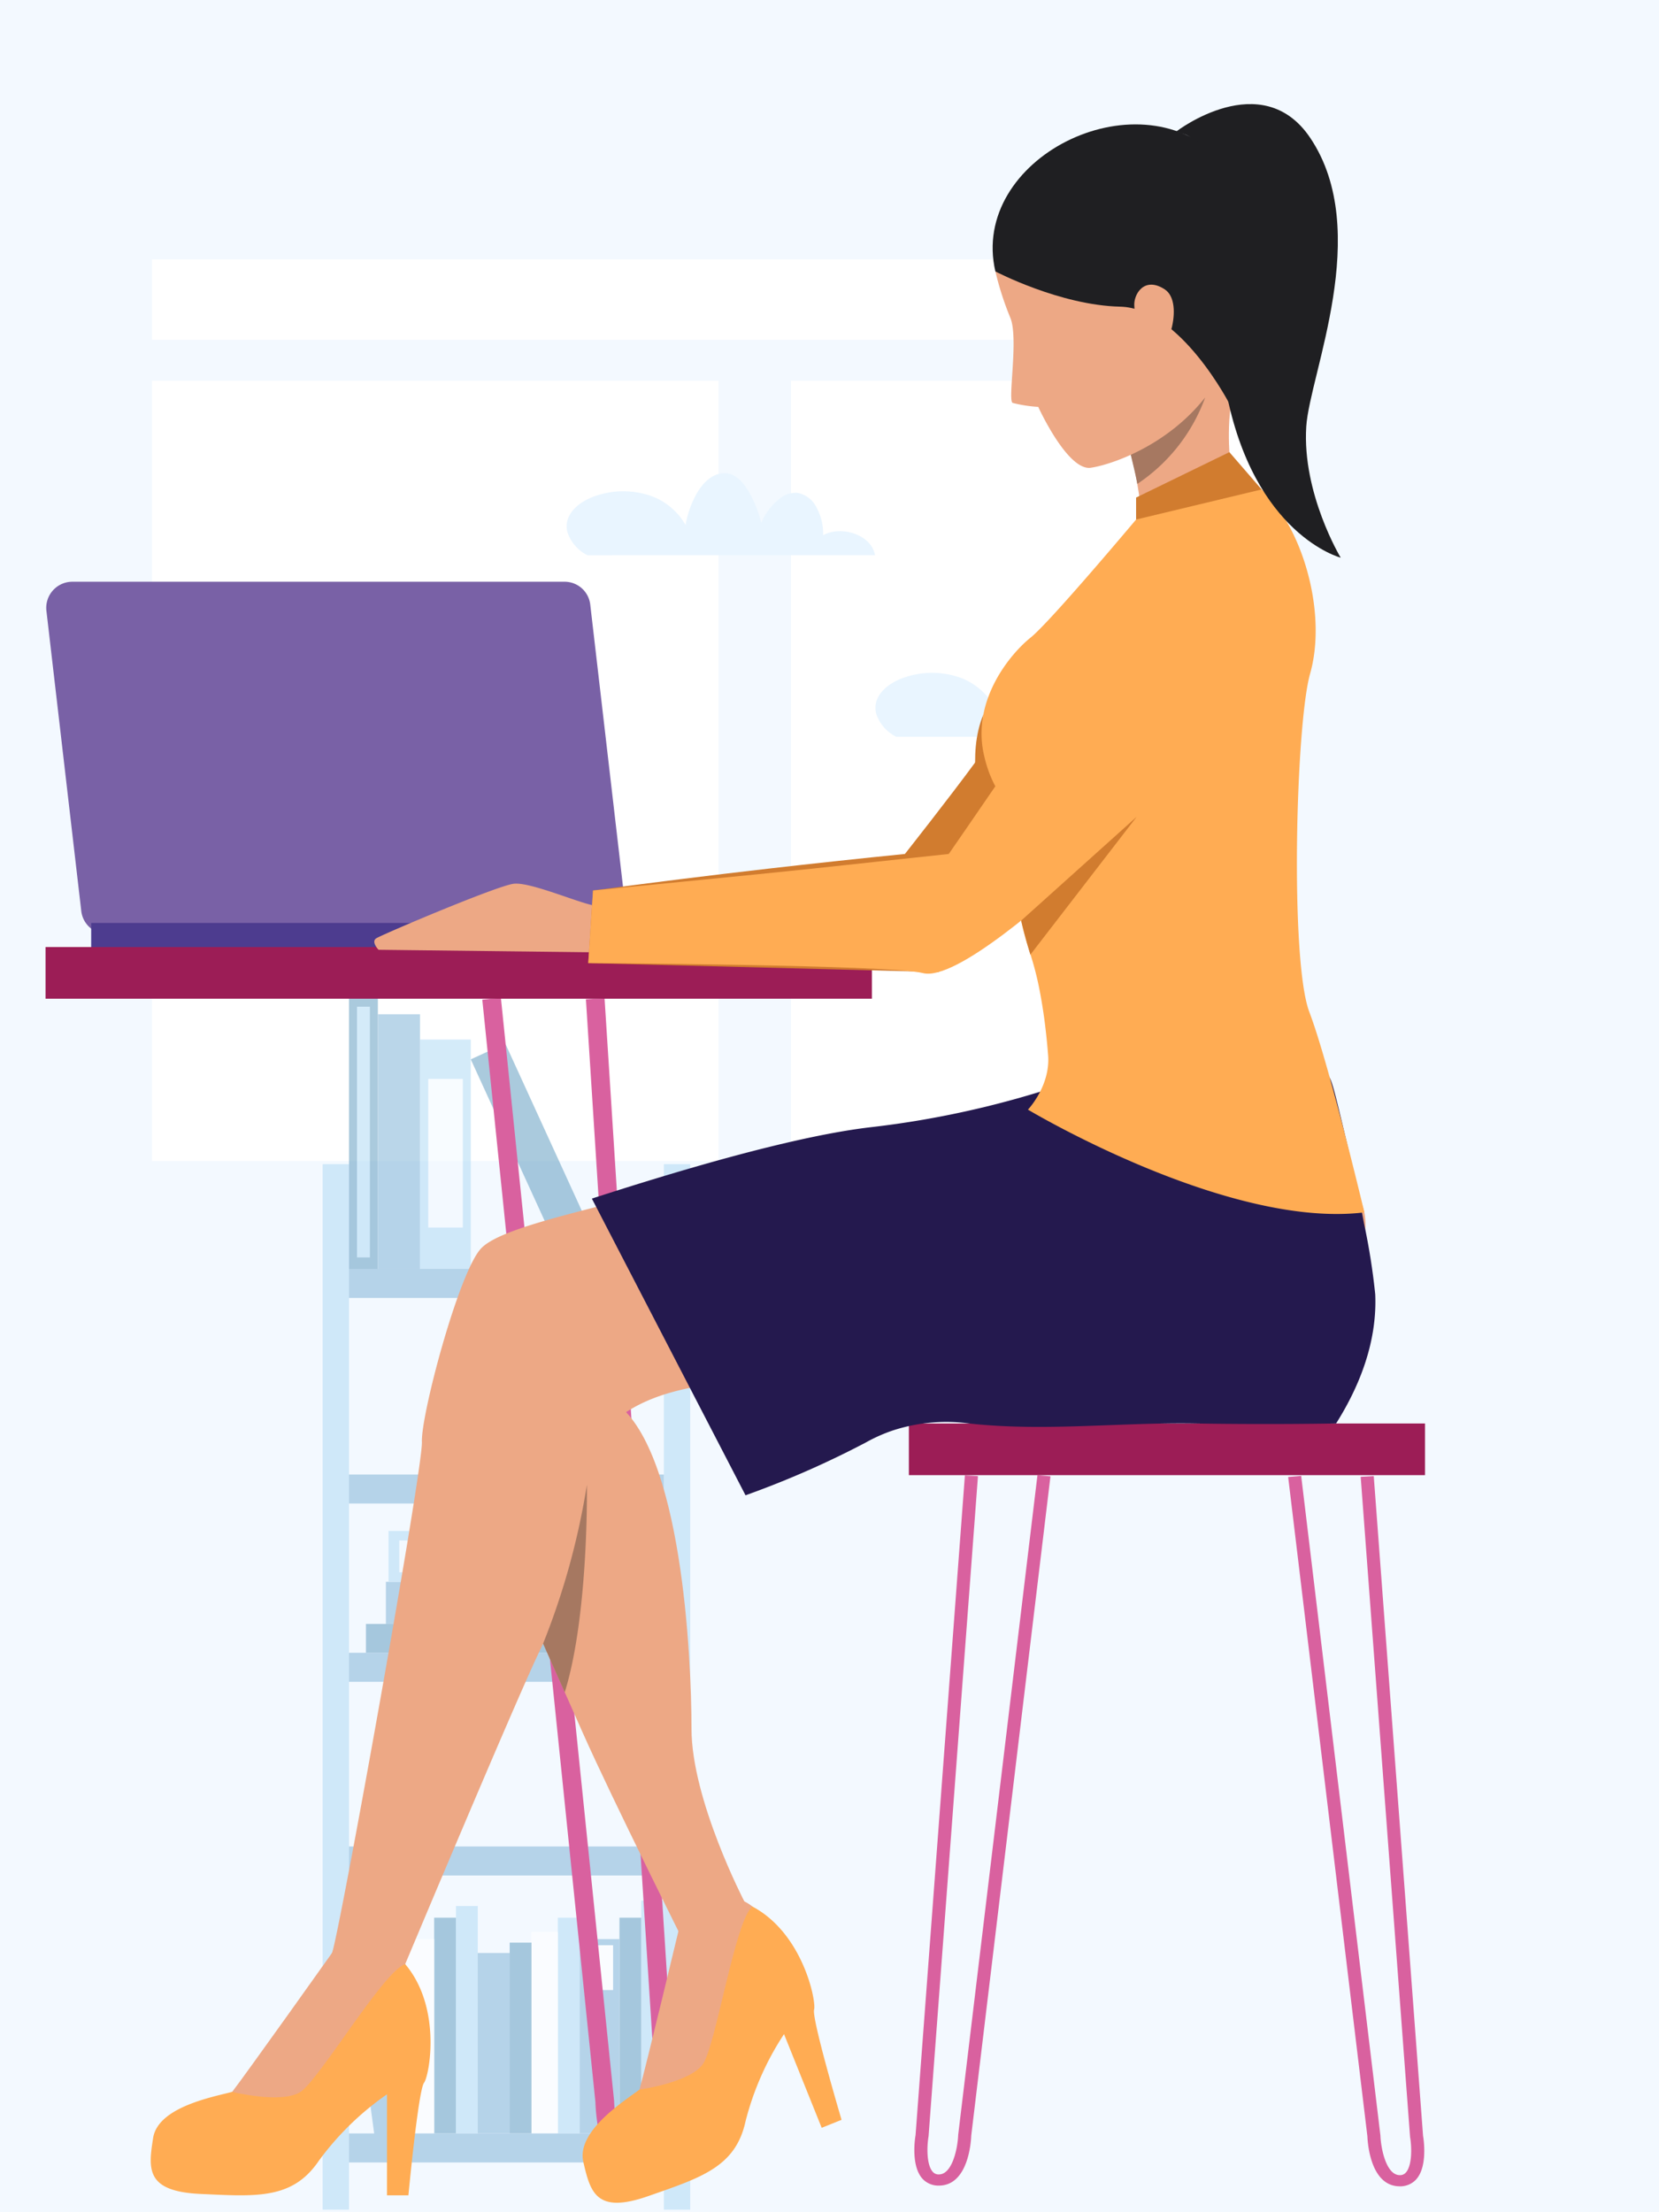 <svg xmlns="http://www.w3.org/2000/svg" width="255" height="340" viewBox="0 0 255 340"><defs><style>.a{fill:#f3f9ff;}.b,.g{fill:#fff;}.c{opacity:0.55;}.d{fill:#b0daf4;}.e{fill:#659ec1;}.f{fill:#82b4d7;}.g{opacity:0.3;}.h{fill:#e9f5ff;}.i{fill:#d9619f;}.j{fill:#9c1d56;}.k{fill:#7961a6;}.l{fill:#4d3c8f;}.m{fill:#eda885;}.n{fill:#ffac53;}.o{fill:#d17c2f;}.p{fill:#24194e;}.q{fill:#a67861;}.r{fill:#1f1f22;}</style></defs><g transform="translate(-1665 -6305)"><g transform="translate(1665 6305)"><rect class="a" width="255" height="340"/><g transform="translate(23.354 58.514)"><rect class="b" width="75.955" height="119.924" transform="translate(98.234)"/><rect class="b" width="87.094" height="119.924" transform="translate(0)"/></g><rect class="b" width="174.189" height="12.364" transform="translate(23.354 39.867)"/><g transform="translate(89.039 110.529)"><path class="b" d="M4463.412,1874.788l.031-.4a3.516,3.516,0,0,0-.957-2.658,3.458,3.458,0,0,1-1.082-2.132c0-.789.495-1.313,1.467-1.33a2.739,2.739,0,0,1,1.561.48l.37-.973a4.084,4.084,0,0,0-2.209-.618,2.282,2.282,0,0,0-2.58,2.271,4.143,4.143,0,0,0,1.329,2.689,3.081,3.081,0,0,1,.88,2.287l-.015.387Zm-.557,3.136a.9.9,0,0,0,.9-.959.913.913,0,0,0-.928-.973.967.967,0,0,0,.016,1.932Z" transform="translate(-4456.625 -1867.154)"/><path class="b" d="M4465.253,1877.865a.96.96,0,0,0-.016-1.917.96.96,0,0,0,0,1.917Zm.51-3.168.217-7.417h-1.485l.217,7.417Z" transform="translate(-4464.326 -1867.095)"/></g><g class="c" transform="translate(49.598 152.821)"><g transform="translate(3.556 139.311)"><rect class="d" width="3.48" height="35.759" transform="translate(45.411)"/><rect class="e" width="3.349" height="33.16" transform="translate(42.061 2.6)"/><rect class="d" width="3.349" height="33.16" transform="translate(32.589 2.6)"/><rect class="f" width="6.123" height="29.87" transform="translate(35.937 5.889)"/><rect class="b" width="4.163" height="6.891" transform="translate(36.918 6.834)"/><rect class="e" width="3.349" height="33.16" transform="translate(13.581 2.6)"/><rect class="d" width="3.349" height="34.952" transform="translate(16.931 0.807)"/><rect class="f" width="4.907" height="27.735" transform="translate(20.28 8.024)"/><rect class="f" width="3.349" height="33.16" transform="matrix(0.991, -0.134, 0.134, 0.991, 0, 3.525)"/><rect class="b" width="6.123" height="29.87" transform="translate(7.458 5.889)"/><rect class="b" width="4.08" height="30.972" transform="translate(28.508 4.788)"/><rect class="e" width="3.352" height="29.325" transform="translate(25.188 6.434)"/></g><g transform="translate(0 26.103)"><rect class="d" width="4.045" height="160.681" transform="translate(52.447)"/><rect class="d" width="4.045" height="160.681"/><rect class="f" width="48.402" height="4.461" transform="translate(4.045 16.099)"/><rect class="f" width="48.402" height="4.461" transform="translate(4.045 47.694)"/><rect class="f" width="48.402" height="4.461" transform="translate(4.045 75.097)"/><rect class="f" width="48.402" height="4.461" transform="translate(4.045 104.863)"/><rect class="f" width="48.402" height="4.461" transform="translate(4.045 148.967)"/></g><g transform="translate(4.045)"><rect class="e" width="4.44" height="42.202"/><rect class="d" width="1.983" height="38.532" transform="translate(1.229 1.903)"/><rect class="f" width="6.473" height="39.134" transform="translate(4.439 3.068)"/><rect class="e" width="5.837" height="35.291" transform="matrix(-0.909, 0.416, -0.416, -0.909, 38.705, 39.643)"/><rect class="d" width="7.81" height="35.252" transform="translate(10.913 6.95)"/><rect class="a" width="5.316" height="22.844" transform="translate(12.181 12.996)"/></g><g transform="translate(6.65 82.478)"><rect class="e" width="4.44" height="42.202" transform="translate(42.202 14.284) rotate(90)"/><rect class="f" width="6.473" height="39.134" transform="translate(42.201 7.81) rotate(90)"/><rect class="g" width="15.433" height="3.743" transform="translate(25.338 9.294)"/><rect class="d" width="7.81" height="35.252" transform="translate(38.726 0) rotate(90)"/><rect class="a" width="15.433" height="4.897" transform="translate(5.123 1.457)"/></g></g><path class="h" d="M4342.164,1873.013a6.091,6.091,0,0,1-3.081-3.542c-.73-2.828,1.99-4.817,4.37-5.59a13.036,13.036,0,0,1,8.877.165,10.213,10.213,0,0,1,4.224,3.271,11.83,11.83,0,0,1,.686,1.052,14.982,14.982,0,0,1,1.474-4.4c.89-1.74,2.433-3.6,4.6-3.564,2.01.034,3.349,2.2,4.129,3.737a17.414,17.414,0,0,1,1.429,3.916,8.913,8.913,0,0,1,2.612-3.544,3.915,3.915,0,0,1,2.941-1.09,4.082,4.082,0,0,1,2.868,2.113,8.413,8.413,0,0,1,1.093,4.4c2.758-1.538,7.441-.1,7.968,3.075Z" transform="translate(-4204.399 -1759.772)"/><path class="a" d="M4249.157,1888.536a6.094,6.094,0,0,1-3.082-3.542c-.73-2.827,1.992-4.817,4.37-5.59a13.039,13.039,0,0,1,8.877.165,10.226,10.226,0,0,1,4.226,3.271,11.692,11.692,0,0,1,.684,1.052,14.943,14.943,0,0,1,1.476-4.4c.889-1.74,2.431-3.6,4.6-3.564,2.01.034,3.349,2.2,4.13,3.738a17.409,17.409,0,0,1,1.428,3.915,8.936,8.936,0,0,1,2.611-3.544,3.918,3.918,0,0,1,2.941-1.09,4.084,4.084,0,0,1,2.871,2.113,8.423,8.423,0,0,1,1.089,4.4c2.758-1.537,7.442-.1,7.971,3.075Z" transform="translate(-4088.897 -1752.541)"/><path class="h" d="M4424.9,1853.978a6.094,6.094,0,0,1-3.081-3.543c-.73-2.827,1.989-4.817,4.37-5.59a13.038,13.038,0,0,1,8.877.167,10.206,10.206,0,0,1,4.225,3.269,11.875,11.875,0,0,1,.685,1.051,14.959,14.959,0,0,1,1.474-4.4c.89-1.742,2.432-3.6,4.6-3.565,2.011.034,3.35,2.2,4.128,3.737a17.233,17.233,0,0,1,1.428,3.917,8.964,8.964,0,0,1,2.613-3.546,3.907,3.907,0,0,1,2.941-1.088,4.073,4.073,0,0,1,2.87,2.112,8.408,8.408,0,0,1,1.092,4.4c2.759-1.539,7.442-.1,7.969,3.075Z" transform="translate(-4334.599 -1768.641)"/><path class="a" d="M4504.929,1868.732a6.1,6.1,0,0,1-3.082-3.542c-.73-2.827,1.99-4.817,4.37-5.59a13.035,13.035,0,0,1,8.876.165,10.207,10.207,0,0,1,4.225,3.271,11.667,11.667,0,0,1,.685,1.052,15,15,0,0,1,1.475-4.4c.891-1.74,2.432-3.6,4.6-3.564,2.011.034,3.349,2.2,4.13,3.738a17.379,17.379,0,0,1,1.428,3.916,8.933,8.933,0,0,1,2.612-3.545,3.914,3.914,0,0,1,2.94-1.09,4.086,4.086,0,0,1,2.871,2.113,8.426,8.426,0,0,1,1.091,4.4c2.758-1.538,7.441-.1,7.968,3.075Z" transform="translate(-4460.528 -1761.767)"/></g><g transform="translate(-3607.236 12075.656)"><g transform="translate(5346.362 -5617.311)"><path class="i" d="M5377.248-5421.666c-6.533,0-7.064-11.532-7.1-12.851l-17.387-169.415,2.858-.294,17.4,169.52c.109,3.391,1.278,10.168,4.245,10.168h.013a1.533,1.533,0,0,0,1.249-.575c1.466-1.709,1.392-6.574,1.005-9.238l-10.842-169.638,2.863-.183,10.832,169.52c.11.718,1.115,8.15-1.673,11.4a4.417,4.417,0,0,1-3.412,1.579Z" transform="translate(-5352.756 5604.225)"/></g><g transform="translate(5411.936 -5551.878)"><g transform="translate(58.3 8.048)"><path class="i" d="M5505.586-5414.554c-4.576,0-4.947-6.9-4.976-7.686l-12.177-101.33,2-.175,12.181,101.392c.076,2.029.9,6.083,2.973,6.083h.009a1.151,1.151,0,0,0,.875-.344c1.027-1.021.976-3.93.7-5.524l-7.592-101.461,2.009-.109,7.578,101.393c.079.429.783,4.875-1.172,6.821a3.329,3.329,0,0,1-2.389.944Z" transform="translate(-5488.433 5523.745)"/></g><g transform="translate(0.838 7.939)"><path class="i" d="M5429.27-5414.674c4.576,0,4.949-6.9,4.975-7.685l12.178-101.329-2-.175-12.183,101.391c-.076,2.029-.895,6.083-2.973,6.083h-.007a1.154,1.154,0,0,1-.875-.344c-1.027-1.021-.976-3.926-.7-5.525l7.593-101.462-2.009-.107-7.583,101.392c-.077.429-.782,4.874,1.172,6.82a3.32,3.32,0,0,0,2.39.943Z" transform="translate(-5425.496 5523.864)"/></g><rect class="j" width="79.335" height="7.939"/></g><path class="k" d="M5364.444-5620.119h-75.833a3.972,3.972,0,0,1-3.88-3.588l-5.34-45.982a4.018,4.018,0,0,1,3.431-4.529,4.426,4.426,0,0,1,.448-.036H5359.1a3.969,3.969,0,0,1,3.88,3.586l5.34,45.982a4.017,4.017,0,0,1-3.43,4.529A3.953,3.953,0,0,1,5364.444-5620.119Z" transform="translate(-0.01 -6.994)"/><rect class="l" width="97.974" height="3.702" transform="translate(5286.251 -5628.804)"/><rect class="j" width="127.016" height="7.939" transform="translate(5279.236 -5625.102)"/><g transform="translate(5295.407 -5754.657)"><path class="m" d="M5374.575-5620.837a49.413,49.413,0,0,1-5.639.825c-1.825.058-10.263-3.769-12.964-3.4s-20.31,7.847-21.109,8.393.375,1.749.375,1.749l40.431.478Z" transform="translate(-5300.222 5743.244)"/><path class="n" d="M5384.681-5448.866a36.387,36.387,0,0,1-1.29,8.159c-.9,3.219-2.7,15.682-5,17.426s-9.72,6.364-8.63,11.109,2.013,8.059,10.022,5.247,13.367-4.418,14.905-11.45a44.115,44.115,0,0,1,5.923-13.431l5.79,14.4,3.054-1.228s-4.617-15.556-4.221-16.943-2.116-13.748-11.806-16.809S5384.681-5448.866,5384.681-5448.866Z" transform="translate(-5303.272 5728.435)"/><path class="n" d="M5324.845-5443.752a36.307,36.307,0,0,1-4.24,7.089c-2.033,2.652-8.355,13.544-11.138,14.3s-11.393,2.277-12.153,7.088-1.139,8.228,7.342,8.607,14.05.886,18.1-5.062a44.087,44.087,0,0,1,10.506-10.253v15.522h3.292s1.519-16.155,2.4-17.294,3.165-13.544-4.684-20S5324.845-5443.752,5324.845-5443.752Z" transform="translate(-5296.948 5727.863)"/><path class="o" d="M5470.259-5682.49c-2.184-1.817-4.915-4.363-8.343-4.314-4.328.063-7.364,3.892-9.418,6.5-10.487,13.331-14.187,21.481-22.432,32.738-3.853,5.261-10.793,14.059-10.793,14.059h0q-10.386,1.04-21.009,2.259-13.685,1.573-26.93,3.354l-.734,11.162,53.836,1.371c3.52-3.893,8.959-9.714,15.983-16.434,13.379-12.8,15.121-19.074,24.361-24.949C5467.548-5658.5,5480.42-5674.027,5470.259-5682.49Z" transform="translate(-5303.354 5748.755)"/><path class="o" d="M5436.611-5637.627s-2.225-8.055.395-14.291c0,0-1,6.455,1.832,11.046C5440.885-5637.547,5436.611-5637.627,5436.611-5637.627Z" transform="translate(-5309.02 5745.721)"/><path class="m" d="M5344.056-5538.669s10.1,22.712,17.3,38.922c1.21,2.729,2.341,5.271,3.328,7.489,1.155,2.6,2.114,4.755,2.774,6.243,4.586,10.318,15.868,32.82,15.868,32.82s8.49.324,8.98-6.884c0,0-8.144-15.617-8.144-26.59s-1.473-43.3-11.957-50.289C5359.423-5545.48,5351.121-5547.094,5344.056-5538.669Z" transform="translate(-5301.045 5736.353)"/><path class="m" d="M5435.958-5585.427a11.742,11.742,0,0,1-3.932,2.621c-1.8.491-31.941,2.784-45.865,7.37s-32.432,7.535-35.872,11.466-9.173,25.553-9.009,29.648-12.236,73.106-13.781,78.491c-.819,2.855,11.214,1.763,11.214,1.763s17.1-40.778,20.749-48.312c6.709-13.841,7.043-30.8,9.5-33.416,7.8-8.314,20.591-8.391,45.537-8.517,32.136-.162,41.71,4.625,55.05-2.987,8.275-4.721,18.216-14.337,16.588-22.3C5484.11-5579.536,5464.265-5586.142,5435.958-5585.427Z" transform="translate(-5299.602 5739.941)"/><path class="p" d="M5371.21-5572.557l23.619,45.6a142.824,142.824,0,0,0,18.487-8.113,24.579,24.579,0,0,1,4.081-1.826,26.429,26.429,0,0,1,11.815-1.1c11.477,1.275,23.1-.184,34.641,0,5.073.082,12.56.145,21.751,0,5.571-8.836,6.189-15.778,6.015-19.847a101.5,101.5,0,0,0-1.723-10.891c-.314-1.717-1.325-6.919-2.988-13.888-1.236-5.173-1.854-7.76-2.271-8.48-4.6-7.943-29.932-1.976-43.011,1.645-2.494.8-6.476,2-11.447,3.15a143.49,143.49,0,0,1-16.22,2.793C5407.009-5582.686,5394.7-5580.157,5371.21-5572.557Z" transform="translate(-5303.407 5740.772)"/><path class="m" d="M5310.659-5422.249s7.594,1.9,10.5,0,12.809-18.627,16.088-19.63c0,0-3.177-6.445-11.214-1.762C5326.037-5443.641,5312.81-5425.034,5310.659-5422.249Z" transform="translate(-5298.141 5727.752)"/><path class="m" d="M5379.225-5423.258s7.755-1.071,9.748-3.919,4.935-22.061,7.6-24.213c0,0-5.352-4.8-11.062,2.548C5385.514-5448.842,5380.183-5426.644,5379.225-5423.258Z" transform="translate(-5304.104 5728.412)"/><path class="m" d="M5461.053-5700.3s.468,1.519,1,3.773c.272,1.151.56,2.493.811,3.921.69,3.953,1.095,8.574.071,11.65,0,0,8.408,2.914,15.052-8.971,0,0-2.853-12.805.855-20.569S5461.053-5700.3,5461.053-5700.3Z" transform="translate(-5311.222 5750.986)"/><path class="q" d="M5461.933-5696.462c.272,1.152.756,3.047,1.007,4.476a27.082,27.082,0,0,0,10.441-13.307A134.249,134.249,0,0,1,5461.933-5696.462Z" transform="translate(-5311.299 5750.363)"/><path class="n" d="M5437.148-5649.4c1.771,8.2,6.427,8.633,6.145,14.692s-2.092,6.58,1.042,16.135a46.705,46.705,0,0,1,1.431,5.66c.044.233.091.466.131.7.2,1.1.376,2.213.529,3.311.278,2.029.479,4.009.619,5.816.368,4.715-3.1,8.356-3.1,8.356s30.66,18.369,51.709,15.791c0,0-5.45-22.906-8.451-30.773s-2.1-44.225.113-52.027c3.259-11.514-3.251-28.776-12.151-31.023l-13.8,6.39s-13.9,16.6-17.018,19.1S5435.351-5657.716,5437.148-5649.4Z" transform="translate(-5309.113 5749.272)"/><path class="n" d="M5477-5682.49c-3.9-3.245-9.535-8.8-17.761,2.187s-14.209,18.067-15.986,21.272-17.239,25.524-17.239,25.524-15.137,1.622-21.007,2.259c-7.413.8-33.67,3.354-33.67,3.354l-.734,11.161s46.324.241,51.441,1.533,19.443-11.6,25.118-16.6,21.6-23.19,24.36-24.95S5487.16-5674.027,5477-5682.49Z" transform="translate(-5303.354 5748.755)"/><path class="q" d="M5363-5497.834c1.21,2.729,2.341,5.271,3.328,7.489,3.712-11.937,3.406-31.891,3.406-31.891A113.322,113.322,0,0,1,5363-5497.834Z" transform="translate(-5302.694 5734.44)"/><path class="o" d="M5443.482-5618.731s.684,2.866,1.415,5.236l16.34-21.191Z" transform="translate(-5309.693 5744.222)"/><path class="o" d="M5462.831-5685.711v-3.377l14.337-6.982,4.96,5.731Z" transform="translate(-5311.376 5749.562)"/><path class="r" d="M5470.443-5750.144c6.329,1.408,2.557,17.3,6.8,39.513s17.63,25.688,17.63,25.688-5.946-9.852-5.295-20.15c.509-8.048,10.257-30,.621-44.356-7.446-11.089-20.565-1.022-20.565-1.022Z" transform="translate(-5311.968 5754.657)"/><path class="m" d="M5457.272-5748.307c-5.7.38-17.929,4.679-18.13,19.912a47.205,47.205,0,0,0,2.27,7.061c1.349,3.065-.417,12.768.38,13.145a20.808,20.808,0,0,0,3.937.613s4.487,9.858,8.072,9.355,16.869-4.885,21.808-18.365S5480.269-5749.841,5457.272-5748.307Z" transform="translate(-5309.315 5754.112)"/><path class="r" d="M5439.1-5728.643s9.917,5.206,19.188,5.418,16.868,15.073,16.868,15.073,11.226-25.182-1.629-37.959C5460.714-5758.85,5435.1-5745.9,5439.1-5728.643Z" transform="translate(-5309.276 5754.359)"/><path class="m" d="M5462.532-5720.968c-.153-1.772,1.505-4.65,4.678-2.571s.251,10.928-2.216,10.379S5462.692-5719.137,5462.532-5720.968Z" transform="translate(-5311.35 5752.014)"/></g></g></g></svg>
